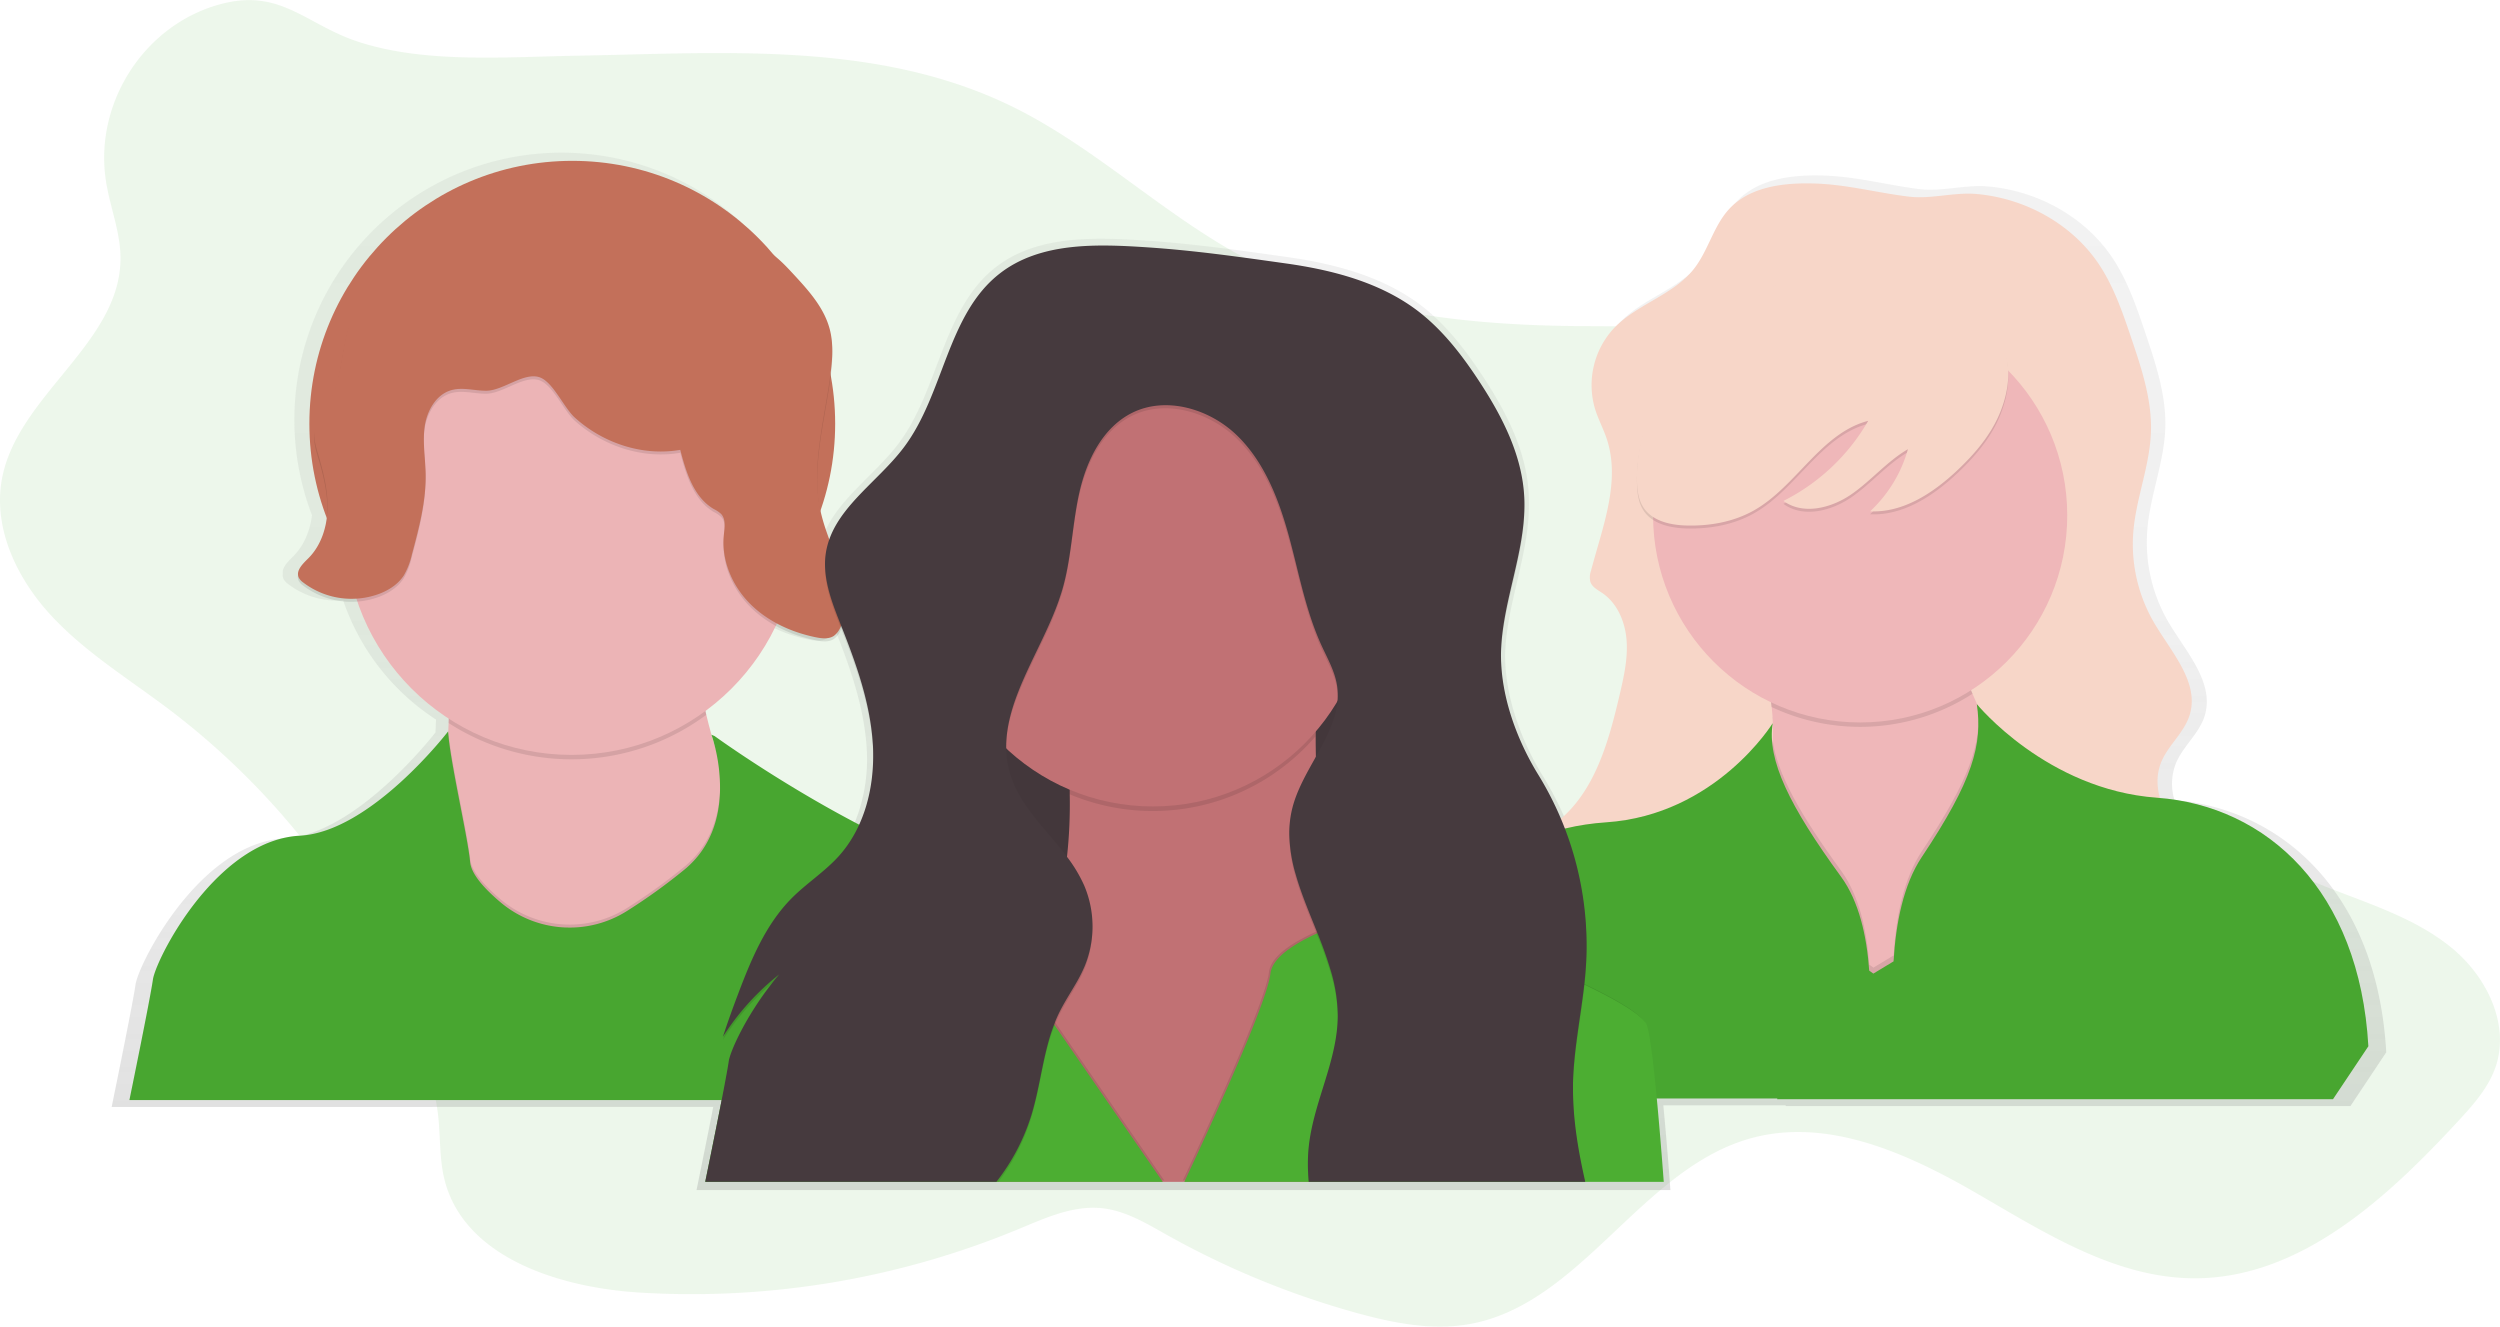 <svg id="e532202f-8294-4472-8a94-ef01c23bf434" data-name="Layer 1" xmlns="http://www.w3.org/2000/svg" xmlns:xlink="http://www.w3.org/1999/xlink" width="1111.01" height="589.53" viewBox="0 0 1111.01 589.53"><defs><linearGradient id="6523b961-f8f8-40f3-a3b1-09fdd7ed93df" x1="599.51" y1="684.08" x2="599.51" y2="223.08" gradientUnits="userSpaceOnUse"><stop offset="0" stop-color="gray" stop-opacity="0.25"/><stop offset="0.54" stop-color="gray" stop-opacity="0.12"/><stop offset="1" stop-color="gray" stop-opacity="0.1"/></linearGradient><linearGradient id="e6435e64-b3d1-4733-b0cc-6790ac85fe12" x1="237.95" y1="480.71" x2="237.95" y2="480.06" xlink:href="#6523b961-f8f8-40f3-a3b1-09fdd7ed93df"/><linearGradient id="73d9ea98-6cb8-49b2-821a-398ea6573905" x1="237.91" y1="480.06" x2="237.91" y2="479.38" xlink:href="#6523b961-f8f8-40f3-a3b1-09fdd7ed93df"/><linearGradient id="f9c93000-e0c7-4e00-94fd-e2b9ec72c33f" x1="237.87" y1="479.07" x2="237.87" y2="479.03" xlink:href="#6523b961-f8f8-40f3-a3b1-09fdd7ed93df"/><linearGradient id="1153be5e-6776-4508-9780-444bab76be76" x1="237.89" y1="479.38" x2="237.89" y2="479.22" xlink:href="#6523b961-f8f8-40f3-a3b1-09fdd7ed93df"/><linearGradient id="40699d8e-29dd-40d9-a6a0-7f690174f3e3" x1="237.88" y1="479.22" x2="237.88" y2="479.07" xlink:href="#6523b961-f8f8-40f3-a3b1-09fdd7ed93df"/></defs><title>community</title><path d="M91.6,235.87c1.8,11.42,6.4,22.45,6.44,34,.15,37.74-45.64,60.92-52.65,98-4.16,22,6.62,44.48,21.82,60.89S101.79,457,119.64,470.5A335.73,335.73,0,0,1,229.63,616c4.51,11.6,8.39,23.56,9.67,35.94.93,9,.49,18.21,2.6,27,8.35,34.89,50.69,48.43,86.49,50.69a379.3,379.3,0,0,0,168.74-28.18c12-5,24.39-10.68,37.27-9.27,10.3,1.13,19.49,6.7,28.53,11.77a378.43,378.43,0,0,0,84.38,34.74c16.3,4.5,33.41,7.92,50.06,5,50-8.82,76.57-69.46,125.63-82.72,33.94-9.17,69.26,6.85,99.7,24.44s61.86,37.85,97,37.9c46.88.06,85.42-35.42,117.22-69.86,6.67-7.23,13.45-14.79,16.63-24.1,6.45-18.9-4-40.13-19.45-52.83s-34.93-19-53.54-26.26a464.26,464.26,0,0,1-89.77-46.88c-18.2-12.2-35.83-26-48.28-44-10.71-15.52-17.14-33.51-24.32-50.95-15.74-38.19-38-77-75.17-94.92-30.35-14.64-65.6-13-99.29-13.39-49.64-.55-100.54-6.52-144.55-29.48-37.17-19.39-67.7-50-105.42-68.33-60-29.13-128.59-23.42-193.24-22.32-31.07.53-68,3.63-97.84-6.55-22.07-7.53-33.43-22.92-58.78-16.72C109.23,165.17,86.06,200.64,91.6,235.87Z" transform="translate(-44.49 -155.23)" fill="#4cae32" opacity="0.1"/><path d="M1010.82,510.76a25,25,0,0,1,.47-15.86c3-7.76,10.31-13.36,12.88-21.29,4.78-14.73-8.1-28.52-16-41.87a70.32,70.32,0,0,1-9.41-41c1.23-15.36,7.52-30.05,8-45.45.43-14.35-4.22-28.31-8.81-41.91-3.79-11.24-7.65-22.61-14.06-32.59-12.12-18.87-33.65-30.73-55.79-32.69-10.45-.93-20.67,2.47-30.94,1.14-14.26-1.84-27.74-5.54-42.28-6-13.81-.41-29.08,1.34-38.49,11.46-7.19,7.75-9.49,18.94-16.07,27.22-9.34,11.75-25.67,15.78-36,26.66a37.77,37.77,0,0,0-8.53,36.43c1.43,4.64,3.77,8.95,5.29,13.56,6.39,19.26-2,39.86-7.07,59.5a9,9,0,0,0-.3,5c.8,2.4,3.32,3.66,5.41,5.08,6.84,4.66,10.33,13.1,11,21.35s-1.24,16.47-3.12,24.53c-4.79,20.49-10.78,42.44-26.57,56.07a144.25,144.25,0,0,0-10.14-19.76c-9.66-15.66-16.81-35-16.93-53.51a.69.69,0,0,1,0-.17c0-1,.05-2,.11-3,1.25-21.84,10.69-42.91,10.48-64.65q0-2.64-.15-5.29c-1.23-18.61-10.17-35.82-20.42-51.4-7.65-11.63-16.27-22.86-27.31-31.33C659,278,637.31,272.36,616,269.38s-40.7-5.78-62.18-7.22c-23.1-1.55-48.52-2.42-66.78,11.8-23.81,18.54-25.13,54.35-43.28,78.45-10.8,14.34-28,25.42-33.69,41.71a100.71,100.71,0,0,1-3.84-12.25c-.06-.28-.12-.55-.18-.83a119.24,119.24,0,0,0,4.63-61.23,75.35,75.35,0,0,0,.69-10A39.38,39.38,0,0,0,410.2,299c-2.57-9.74-9.66-17.53-16.51-24.92a73.12,73.12,0,0,0-8.1-7.85,118.72,118.72,0,0,0-202.44,118c-.88,6.82-3.52,13.45-8.37,18.26-2.21,2.19-5.07,4.93-4.59,7.73a3.77,3.77,0,0,0,.32,2.35,6.58,6.58,0,0,0,2,2.19A36,36,0,0,0,197,422.06,102.4,102.4,0,0,0,238.24,475q0,1-.07,1.94c0,1.11-.09,2.21-.14,3.33,0,.25,0,.5,0,.75,0-.09,0-.19,0-.29s-34.82,45.39-67,47.08c-17.18.9-32.17,12.49-43.53,25.74-13.64,15.9-22.06,34.18-22.78,39.24-1.33,9.28-10.61,54.38-10.61,54.38H361.45c-3.16,16.24-7.42,36.93-7.42,36.93H786.82c-1-13.91-2.11-26.77-3.14-37.66h54.41l-.06.33h251l15.92-23.89C1101,553.27,1059.94,515,1010.82,510.76ZM385.92,433a64.84,64.84,0,0,0,18,6.48c2.73.56,5.78.91,8.11-.62a9.32,9.32,0,0,0,3.27-4.63l.12.3c6.75,17,13,34.54,14.21,52.8.11,1.72.18,3.44.19,5.17a74.78,74.78,0,0,1-6.31,30.26,583.29,583.29,0,0,1-65.27-40l-1.41-.6c0,.11.49,1.36,1.07,3.47.14.51.29,1.07.44,1.67-1.43-4.62-2.73-9.34-3.87-14.15-.13-.57-.26-1.14-.39-1.71A102.53,102.53,0,0,0,385.92,433Z" transform="translate(-44.49 -155.23)" fill="url(#6523b961-f8f8-40f3-a3b1-09fdd7ed93df)"/><path d="M238,480.71l0-.65Z" transform="translate(-44.49 -155.23)" fill="url(#e6435e64-b3d1-4733-b0cc-6790ac85fe12)"/><path d="M237.93,480.06l0-.68Z" transform="translate(-44.49 -155.23)" fill="url(#73d9ea98-6cb8-49b2-821a-398ea6573905)"/><path d="M237.88,479.07Z" transform="translate(-44.49 -155.23)" fill="url(#f9c93000-e0c7-4e00-94fd-e2b9ec72c33f)"/><path d="M237.89,479.38v0Z" transform="translate(-44.49 -155.23)" fill="url(#1153be5e-6776-4508-9780-444bab76be76)"/><path d="M237.88,479.22v0Z" transform="translate(-44.49 -155.23)" fill="url(#40699d8e-29dd-40d9-a6a0-7f690174f3e3)"/><path d="M850.87,236.78c-13.59-.41-28.63,1.32-37.88,11.28-7.08,7.62-9.34,18.64-15.82,26.79-9.19,11.57-25.26,15.53-35.44,26.24a37.18,37.18,0,0,0-8.4,35.86c1.41,4.56,3.71,8.81,5.21,13.34,6.29,19-1.92,39.23-7,58.56a8.81,8.81,0,0,0-.29,4.94c.78,2.36,3.27,3.6,5.32,5,6.73,4.59,10.17,12.89,10.78,21s-1.22,16.21-3.07,24.14c-4.91,21-11.11,43.61-28.16,56.84C728.92,526.42,719.3,531,717.42,540c-2.2,10.54,7.86,19.5,17.51,24.27,28.33,14,61.22,14.2,92.21,20.44,27.29,5.5,54.51,15.92,82.13,12.36,12.31-1.58,24.08-5.91,35.73-10.2l72.54-26.73a18.87,18.87,0,0,0,5.7-2.87c4.37-3.64,4.52-10.56,2.14-15.73s-6.7-9.13-10.5-13.37c-8.28-9.27-14.58-22.36-10.06-33.94,3-7.64,10.15-13.15,12.68-21,4.7-14.5-8-28.08-15.7-41.22a69.21,69.21,0,0,1-9.26-40.31c1.21-15.12,7.4-29.58,7.85-44.74.42-14.12-4.15-27.86-8.67-41.25-3.73-11.06-7.53-22.25-13.84-32.08-11.93-18.57-33.12-30.24-54.92-32.18-10.29-.91-20.34,2.43-30.45,1.13C878.46,240.85,865.18,237.21,850.87,236.78Z" transform="translate(-44.49 -155.23)" fill="#f7d6c8"/><path d="M871.16,633.59s-82.24-51.56-50.26-111c7.4-13.74,10.67-26.74,11.34-38.61a83.43,83.43,0,0,0,0-9.39c0-.15,0-.3,0-.45q-.16-2.42-.43-4.76C828,438,807.84,417.55,807.84,417.55s136.41-39.81,113.57-3.92c-10.6,16.66-7.43,33-.33,49.91.75,1.78,1.55,3.58,2.38,5.37,8.2,17.83,19.58,36.3,22.76,56.33C952.74,566.36,871.16,633.59,871.16,633.59Z" transform="translate(-44.49 -155.23)" fill="#efb7b9"/><path d="M921.41,413.63c-10.6,16.66-7.43,33-.33,49.91a92.17,92.17,0,0,1-89.3,5.88C828,438,807.84,417.55,807.84,417.55S944.26,377.73,921.41,413.63Z" transform="translate(-44.49 -155.23)" opacity="0.1"/><circle cx="826.66" cy="229.03" r="92.03" fill="#efb7b9"/><path d="M832.24,474.63c0-.15,0-.3,0-.45l.11-.18C832.29,474.22,832.25,474.43,832.24,474.63Z" transform="translate(-44.49 -155.23)" opacity="0.1"/><path d="M871.16,633.59s-82.24-51.56-50.26-111c7.4-13.74,10.67-26.74,11.34-38.61,1.87,14.68,12,32.93,30.44,58.19,8,11,11.44,26.38,12.53,41.75l1.83,1.33,9-5.44c1-17,4.44-34.18,12.58-46.36,21.39-32,26.47-48,24.89-64.58,8.2,17.83,19.58,36.3,22.76,56.33C952.74,566.36,871.16,633.59,871.16,633.59Z" transform="translate(-44.49 -155.23)" opacity="0.1"/><path d="M1003,509.74c-49-3.56-80-41.6-80-41.6,2.61,17.82-1.63,33.77-24.48,68C890.43,548.28,887,565.43,886,582.47l-9,5.44-1.83-1.33c-1.09-15.36-4.52-30.76-12.53-41.75-22.84-31.33-33-51.89-30.35-68.21,0,0-25.13,40.79-74.08,44.06s-90.07,37.86-94,101.17l15.66,21.54H834.34l-.06.33h247L1097,620.19C1093.07,551.07,1052,513.3,1003,509.74Z" transform="translate(-44.49 -155.23)" fill="#4cae32"/><path d="M1003,509.74c-49-3.56-80-41.6-80-41.6,2.61,17.82-1.63,33.77-24.48,68C890.43,548.28,887,565.43,886,582.47l-9,5.44-1.83-1.33c-1.09-15.36-4.52-30.76-12.53-41.75-22.84-31.33-33-51.89-30.35-68.21,0,0-25.13,40.79-74.08,44.06s-90.07,37.86-94,101.17l15.66,21.54H834.34l-.06.33h247L1097,620.19C1093.07,551.07,1052,513.3,1003,509.74Z" transform="translate(-44.49 -155.23)" opacity="0.05"/><path d="M933.37,339.78c-4,9.9-11.1,18.26-18.86,25.6-10.72,10.15-24.2,19.09-38.94,18.4a59.73,59.73,0,0,0,16.81-27.62c-9.3,5.42-16.33,14-25.21,20.11s-21.43,9.26-30.11,2.88a90.26,90.26,0,0,0,37.67-35.59c-21.08,5.47-31.9,29.21-50.89,39.87-8.9,5-19.31,6.88-29.51,6.66-7.25-.15-15.33-1.84-19.37-7.86-2.36-3.5-2.91-7.9-3-12.13-.44-19.18,7.37-38,19.4-52.93s28-26.28,45.08-35.09c6.08-3.14,12.42-6,19.19-7,8.42-1.22,17,.57,25.26,2.47,10.74,2.46,21.54,5.16,31.43,10C933.43,298,942.65,316.94,933.37,339.78Z" transform="translate(-44.49 -155.23)" opacity="0.1"/><path d="M933.37,338.47c-4,9.9-11.1,18.26-18.86,25.6-10.72,10.15-24.2,19.09-38.94,18.4a59.73,59.73,0,0,0,16.81-27.62c-9.3,5.42-16.33,14-25.21,20.11s-21.43,9.26-30.11,2.88a90.26,90.26,0,0,0,37.67-35.59c-21.08,5.47-31.9,29.21-50.89,39.87-8.9,5-19.31,6.88-29.51,6.66-7.25-.15-15.33-1.84-19.37-7.86-2.36-3.5-2.91-7.9-3-12.13-.44-19.18,7.37-38,19.4-52.93s28-26.28,45.08-35.09c6.08-3.14,12.42-6,19.19-7,8.42-1.22,17,.57,25.26,2.47,10.74,2.46,21.54,5.16,31.43,10C933.43,296.67,942.65,315.63,933.37,338.47Z" transform="translate(-44.49 -155.23)" fill="#f7d6c8"/><circle cx="254.32" cy="188.31" r="116.83" fill="#c3705a"/><path d="M403.57,568.39s-107,27.41-109.65,30-90.07,7.18-64.62-46.34c9.35-19.65,13.24-46.34,14.42-72.25.05-1.1.1-2.19.14-3.28,1.61-43.43-4.11-83.73-4.11-83.73s124-49,114.87,25.46c-2.28,18.52-.39,37.13,3.75,54.63,1.38,5.84,3,11.55,4.8,17.09C377.65,534.61,403.57,568.39,403.57,568.39Z" transform="translate(-44.49 -155.23)" fill="#ecb4b6"/><path d="M358.36,472.9a100.54,100.54,0,0,1-114.51,3.64c1.61-43.43-4.11-83.73-4.11-83.73s124-49,114.87,25.46C352.34,436.8,354.23,455.41,358.36,472.9Z" transform="translate(-44.49 -155.23)" opacity="0.1"/><circle cx="253.99" cy="234.97" r="100.51" fill="#ecb4b6"/><path d="M403.57,568.39s-107,27.41-109.65,30-90.07,7.18-64.62-46.34c9.35-19.65,13.24-46.34,14.42-72.25,1,13.54,8.74,46.33,9.73,57.24a9.51,9.51,0,0,0,.38,1.88c1.45,4.85,6.62,10.44,12.85,15.74l.37.31a47.67,47.67,0,0,0,56.14,3.75,253.17,253.17,0,0,0,25.56-18.42c11.64-9.61,15.27-22.56,15.72-34a72.79,72.79,0,0,0-1.3-16.38C377.65,534.61,403.57,568.39,403.57,568.39Z" transform="translate(-44.49 -155.23)" opacity="0.1"/><path d="M538.68,644.11H102s9.14-44.38,10.44-53.52c.71-5,9-23,22.43-38.63,11.18-13,25.93-24.45,42.84-25.34,31.65-1.66,65.92-46.34,65.92-46.34h0c.76,13,8.78,46.95,9.79,58.09a9.51,9.51,0,0,0,.38,1.88c1.45,4.85,6.62,10.44,12.85,15.74l.37.31a47.66,47.66,0,0,0,56.14,3.76,254.26,254.26,0,0,0,25.56-18.42c11.64-9.61,15.27-22.56,15.72-34a75.31,75.31,0,0,0-2.73-22.49c-.57-2.08-1-3.3-1.06-3.41l1.39.59s59.13,43,113.3,60.58a64.78,64.78,0,0,1,17.76,9,76.77,76.77,0,0,1,12.06,10.83,112.26,112.26,0,0,1,18,27.69C535.72,617.05,538.68,644.11,538.68,644.11Z" transform="translate(-44.49 -155.23)" fill="#4cae32"/><path d="M538.68,644.11H102s9.14-44.38,10.44-53.52c.71-5,9-23,22.43-38.63,11.18-13,25.93-24.45,42.84-25.34,31.65-1.66,65.92-46.34,65.92-46.34h0c.76,13,8.78,46.95,9.79,58.09a9.51,9.51,0,0,0,.38,1.88c1.45,4.85,6.62,10.44,12.85,15.74l.37.31a47.66,47.66,0,0,0,56.14,3.76,254.26,254.26,0,0,0,25.56-18.42c11.64-9.61,15.27-22.56,15.72-34a75.31,75.31,0,0,0-2.73-22.49c-.57-2.08-1-3.3-1.06-3.41l1.39.59s59.13,43,113.3,60.58a64.78,64.78,0,0,1,17.76,9,76.77,76.77,0,0,1,12.06,10.83,112.26,112.26,0,0,1,18,27.69C535.72,617.05,538.68,644.11,538.68,644.11Z" transform="translate(-44.49 -155.23)" opacity="0.05"/><path d="M346.8,356.45c2.6,10,6,21.11,14.93,26.32A13.11,13.11,0,0,1,365,385c2.2,2.39,1.53,6.12,1.2,9.36-1.14,11.12,3.64,22.39,11.48,30.36s18.45,12.84,29.4,15.08c2.68.55,5.69.9,8-.61a9.33,9.33,0,0,0,3.28-4.71c3.05-8.11,1.76-17.22-.79-25.5s-6.31-16.18-8.24-24.63c-4.59-20.05,1.49-40.77,4.23-61.16.91-6.78,1.44-13.77-.31-20.38-2.53-9.58-9.51-17.26-16.25-24.53-3.63-3.91-7.34-7.89-12-10.45-13.74-7.51-31.43-.84-46.1-6.31-5.87-2.19-10.86-6.19-16.45-9-11.87-6-25.94-6.33-38.95-3.6s-25.2,8.34-37.27,13.9L237,267c-13,6-26.93,12.78-33.93,25.33-7.45,13.36-5.38,30.46-12.83,43.82-2.26,4-5.41,7.84-6,12.44-.4,3.32.62,6.64,1.57,9.85,2.32,7.81,4.34,15.84,4.16,24s-2.78,16.52-8.56,22.26c-2.44,2.42-5.7,5.52-4.2,8.61a6.48,6.48,0,0,0,2,2.16,35.41,35.41,0,0,0,33.73,5c4.38-1.67,8.52-4.35,11-8.3a32.49,32.49,0,0,0,3.54-9.28c3.16-11.77,6.34-23.74,6.09-35.93-.14-7-1.42-14.06-.4-21s5.07-14.09,11.82-16c5-1.43,10.35.3,15.57.25,7.52-.06,16.74-8.4,23.71-5.95,6,2.12,10.75,13.6,15.71,18C312.56,353.49,330.12,359.36,346.8,356.45Z" transform="translate(-44.49 -155.23)" opacity="0.1"/><path d="M346.8,355.14c2.6,10,6,21.11,14.93,26.32a13.11,13.11,0,0,1,3.23,2.18c2.2,2.39,1.53,6.12,1.2,9.36-1.14,11.12,3.64,22.39,11.48,30.36s18.45,12.84,29.4,15.08c2.68.55,5.69.9,8-.61a9.33,9.33,0,0,0,3.28-4.71c3.05-8.11,1.76-17.22-.79-25.5s-6.31-16.18-8.24-24.63c-4.59-20.05,1.49-40.77,4.23-61.16.91-6.78,1.44-13.77-.31-20.38-2.53-9.58-9.51-17.26-16.25-24.53-3.63-3.91-7.34-7.89-12-10.45-13.74-7.51-31.43-.84-46.1-6.31-5.87-2.19-10.86-6.19-16.45-9-11.87-6-25.94-6.33-38.95-3.6s-25.2,8.34-37.27,13.9l-9.11,4.2c-13,6-26.93,12.78-33.93,25.33-7.45,13.36-5.38,30.46-12.83,43.82-2.26,4-5.41,7.84-6,12.44-.4,3.32.62,6.64,1.57,9.85,2.32,7.81,4.34,15.84,4.16,24s-2.78,16.52-8.56,22.26c-2.44,2.42-5.7,5.52-4.2,8.61a6.48,6.48,0,0,0,2,2.16,35.41,35.41,0,0,0,33.73,5c4.38-1.67,8.52-4.35,11-8.3a32.49,32.49,0,0,0,3.54-9.28c3.16-11.77,6.34-23.74,6.09-35.93-.14-7-1.42-14.06-.4-21s5.07-14.09,11.82-16c5-1.43,10.35.3,15.57.25,7.52-.06,16.74-8.4,23.71-5.95,6,2.12,10.75,13.6,15.71,18C312.56,352.19,330.12,358.06,346.8,355.14Z" transform="translate(-44.49 -155.23)" fill="#c3705a"/><rect x="408.03" y="242.6" width="229.1" height="196.46" fill="#463a3e"/><rect x="408.03" y="242.6" width="229.1" height="196.46" opacity="0.05"/><path d="M648.77,680.45h-196c2.53-14.27,9.93-29.91,24.35-46.77a173,173,0,0,0,27.62-44.2q2.79-6.43,5-12.89a188.75,188.75,0,0,0,8.79-39.42c0-.38.09-.76.13-1.14a215.36,215.36,0,0,0,1.22-27.92c0-.67,0-1.32,0-2a254.42,254.42,0,0,0-11.25-67.42l-.25-.78c-2.13-6.71-3.69-10.48-3.69-10.48s3.89-2.11,10.31-5.22l.54-.26c23.61-11.34,79.5-35,104.14-18.14l.4.27c8.62,6.14,13.26,17.41,11.08,36.18,0,.07,0,.15,0,.22,0,.35-.08.69-.11,1a363.24,363.24,0,0,0-1.87,38.94c0,.65,0,1.3,0,2q0,4.57.1,9.26c0,.42,0,.84,0,1.26.2,10.1.65,20.53,1.28,31.11.87,14.67,2.11,29.61,3.54,44.27.61,6.27,1.27,12.5,2,18.63.08.72.16,1.46.24,2.17.84,7.47,1.71,14.79,2.6,21.89l.06.46C642.4,639.67,646.16,664.29,648.77,680.45Z" transform="translate(-44.49 -155.23)" fill="#c17174"/><path d="M631.08,440.3c0,.07,0,.15,0,.22a359.66,359.66,0,0,0-2,40c0,.65,0,1.3,0,2a95.41,95.41,0,0,1-109.25,25.68c0-.67,0-1.32,0-2a253.91,253.91,0,0,0-11.5-68.2c-2.13-6.71-3.69-10.48-3.69-10.48s3.89-2.11,10.31-5.22C538.33,411,595.38,386.6,620,404.12,628.61,410.26,633.25,421.53,631.08,440.3Z" transform="translate(-44.49 -155.23)" opacity="0.1"/><circle cx="512.35" cy="263.07" r="95.32" fill="#c17174"/><path d="M561.89,679.8H358.54s9.14-44.38,10.44-53.52c.71-5,9-23,22.43-38.63a98.66,98.66,0,0,1,60.68-21.53c38.89-.58,50.21,12.81,53.28,22.71a22.17,22.17,0,0,1,.8,10.29l7.36,10.66Z" transform="translate(-44.49 -155.23)" opacity="0.1"/><path d="M561.24,680.45H357.89s9.14-44.38,10.44-53.52c.71-5,9-23,22.43-38.63a98.66,98.66,0,0,1,60.68-21.53c38.89-.58,50.21,12.81,53.28,22.71a22.17,22.17,0,0,1,.8,10.29l7.36,10.66Z" transform="translate(-44.49 -155.23)" fill="#4cae32"/><path d="M783.22,679.8H570.16c10.16-21.62,36.79-79.26,38.27-92.59.57-5.16,6.07-10,13.35-14.11a75.86,75.86,0,0,1,7.09-3.58l.44-.2q2-.88,4.05-1.63a81.16,81.16,0,0,1,57,.45c17.49,6.65,40,15.61,57.52,24l.14.07c4.5,2.16,8.69,4.27,12.38,6.3,7.38,4.05,12.77,7.75,14.84,10.71.95,1.36,2,7.49,3.15,17C779.92,639.08,781.59,658.16,783.22,679.8Z" transform="translate(-44.49 -155.23)" opacity="0.1"/><path d="M783.87,680.45H570.81c10.16-21.62,36.79-79.26,38.27-92.59.57-5.16,6.07-10,13.35-14.11a75.86,75.86,0,0,1,7.09-3.58l.44-.2q2-.88,4.05-1.63a81.16,81.16,0,0,1,57,.45c17.49,6.65,40,15.61,57.52,24l.14.07c4.5,2.16,8.69,4.27,12.38,6.3,7.38,4.05,12.77,7.75,14.84,10.71.95,1.36,2,7.49,3.15,17C780.58,639.73,782.24,658.82,783.87,680.45Z" transform="translate(-44.49 -155.23)" fill="#4cae32"/><path d="M749.58,575.9q0,4.61-.25,9.23-.14,2.25-.34,4.5c-.09,1.08-.2,2.15-.31,3.22l-.14,1.24c-1.63,14.54-4.64,29-5,43.61,0,.69,0,1.38,0,2.07-.07,13.72,2.15,27.23,5.16,40.68H626c-.2-2.49-.3-5-.27-7.47,0-2.23.14-4.46.37-6.7,1.89-18.41,11.3-35.64,12.72-53.93l.06-.84c.09-1.37.14-2.75.12-4.13,0-.12,0-.24,0-.37a70.7,70.7,0,0,0-2.77-17.86c-.08-.29-.16-.58-.24-.87a179.91,179.91,0,0,0-6-17l-.44-1.11c-3.33-8.32-6.83-16.57-9.2-24.84a66.09,66.09,0,0,1-2.89-19c0-1.15.07-2.3.16-3.45.08-.94.19-1.88.33-2.83a44.33,44.33,0,0,1,.88-4.41c2-7.88,6.27-15.27,10.36-22.59l0,0c4.55-8.15,8.89-16.21,9.67-24.78a28.64,28.64,0,0,0,.11-3.26v0a28.71,28.71,0,0,0-.4-4.18c-1.05-6.08-4.18-11.55-6.75-17.16-.26-.57-.52-1.14-.77-1.72,0-.09-.08-.18-.11-.27-5-11.55-7.9-23.87-10.95-36.13-.13-.53-.26-1.06-.4-1.58-.75-3-1.52-6-2.34-9-4.48-16.36-10.86-32.89-23-44.7S562.75,332.48,547.55,340c-13.15,6.55-20.27,21.21-23.48,35.53s-3.47,29.27-7.64,43.35q-.45,1.54-1,3.07c-.18.52-.36,1-.54,1.57-1.79,5.1-4,10.15-6.38,15.17l-.25.53c-7.6,16.17-16.43,32.06-16.71,48.31v.21c0,.44,0,.87,0,1.31a41.91,41.91,0,0,0,1.74,11.4c2,6.66,5.62,12.47,9.84,18q1.25,1.63,2.56,3.23c4.2,5.16,8.76,10.16,12.75,15.48l.13.17a63.26,63.26,0,0,1,7.63,12.73,46.47,46.47,0,0,1,.2,35.9,67.44,67.44,0,0,1-3.89,7.66c-2.57,4.44-5.4,8.76-7.63,13.38-.75,1.55-1.42,3.13-2,4.73-5,12.88-6.08,27.13-10.16,40.42a91.77,91.77,0,0,1-14.53,28.29h-130c1.51-7.39,9-44,10.18-52.22.71-5,9-23,22.43-38.63-1.13.89-2.22,1.79-3.27,2.69a111.24,111.24,0,0,0-21.77,25.06c.29-.9.59-1.81.89-2.71,1.83-5.46,3.81-10.87,5.82-16.21,5.82-15.38,12.3-31.07,23.9-42.73,6.55-6.58,14.52-11.65,20.76-18.52,11-12.09,15.55-28.84,15.42-45.26,0-1.7-.07-3.39-.18-5.08-1.19-18-7.34-35.23-14-52-3.58-9-7.38-18.46-7.21-28a31.21,31.21,0,0,1,.29-4c2.75-19.77,22.75-31.61,34.76-47.56,17.86-23.73,19.16-59,42.59-77.22,18-14,43-13.14,65.73-11.62,21.14,1.42,40.22,4.17,61.2,7.11S658,282,674.83,294.93c10.87,8.34,19.35,19.39,26.88,30.84,10.08,15.34,18.89,32.28,20.1,50.59.09,1.31.14,2.61.14,3.9.21,21.4-9.08,42.14-10.31,63.63-.05,1-.09,2-.1,3a.68.68,0,0,0,0,.16c-.22,18.63,6.93,38.19,16.66,54A144.83,144.83,0,0,1,749.58,575.9Z" transform="translate(-44.49 -155.23)" opacity="0.1"/><path d="M749.58,575.9c0,2.64-.1,5.29-.25,7.92q-.14,2.25-.34,4.5t-.45,4.46c-1.63,14.54-4.64,29-5,43.61,0,1.12,0,2.25,0,3.37.07,13.71,2.39,27.23,5.45,40.68H626.11c-.23-2.49-.37-5-.39-7.47a71.52,71.52,0,0,1,.37-8c1.89-18.41,11.3-35.64,12.72-53.93.1-1.34.17-2.68.18-4,0-.31,0-.63,0-.94A71.54,71.54,0,0,0,636,587a179.91,179.91,0,0,0-6-17c-3.46-8.69-7.17-17.32-9.65-26a67.62,67.62,0,0,1-2.89-17.73,46.48,46.48,0,0,1,.16-4.76c.08-.94.19-1.88.33-2.83a44.33,44.33,0,0,1,.88-4.41c2-7.88,6.27-15.27,10.36-22.59,4.56-8.16,8.92-16.24,9.69-24.82.06-.65.09-1.31.11-2v0a28,28,0,0,0-.4-5.49c-1.05-6.08-4.18-11.55-6.75-17.16-.26-.57-.52-1.14-.77-1.72-5.07-11.62-8-24-11.06-36.4-.88-3.54-1.78-7.08-2.73-10.59-4.48-16.36-10.86-32.89-23-44.7s-31.47-17.67-46.66-10.11c-13.15,6.55-20.27,21.21-23.48,35.53s-3.47,29.27-7.64,43.35c-.46,1.55-1,3.1-1.51,4.64-1.86,5.27-4.18,10.5-6.62,15.7-7.81,16.59-16.9,32.91-16.71,49.62v.21a41.91,41.91,0,0,0,1.74,11.4c2,6.66,5.62,12.47,9.84,18q1.25,1.63,2.56,3.23c4.25,5.22,8.86,10.27,12.88,15.65a63.26,63.26,0,0,1,7.63,12.73,46.47,46.47,0,0,1,.2,35.9,67.44,67.44,0,0,1-3.89,7.66c-2.57,4.44-5.4,8.76-7.63,13.38-.75,1.55-1.42,3.13-2,4.73-5,12.88-6.08,27.13-10.16,40.42a92,92,0,0,1-15.53,29.59H357.89s9.14-44.38,10.44-53.52c.65-4.57,7.66-20,19.16-34.63,1-1.34,2.14-2.68,3.27-4a112.05,112.05,0,0,0-24.14,26.34l-.89,1.4c2.08-6.39,4.37-12.7,6.72-18.92,5.82-15.38,12.3-31.07,23.9-42.73,6.55-6.58,14.52-11.65,20.76-18.52,10.68-11.77,15.3-28,15.42-44,0-2.14,0-4.27-.18-6.39-1.19-18-7.34-35.23-14-52-3.41-8.62-7-17.6-7.21-26.74a32.49,32.49,0,0,1,.29-5.27C414.19,381.79,434.19,370,446.2,354c17.86-23.73,19.16-59,42.59-77.22,18-14,43-13.14,65.73-11.62,21.14,1.42,40.22,4.17,61.2,7.11s42.3,8.45,59.11,21.34C685.7,302,694.18,313,701.71,324.46c10.08,15.34,18.89,32.28,20.1,50.59q.18,2.61.14,5.21c-.17,20.93-9.11,41.27-10.31,62.33-.08,1.42-.12,2.83-.1,4.26a.68.68,0,0,0,0,.16c.12,18.24,7.16,37.26,16.66,52.67A144.84,144.84,0,0,1,749.58,575.9Z" transform="translate(-44.49 -155.23)" fill="#463a3e"/></svg>
